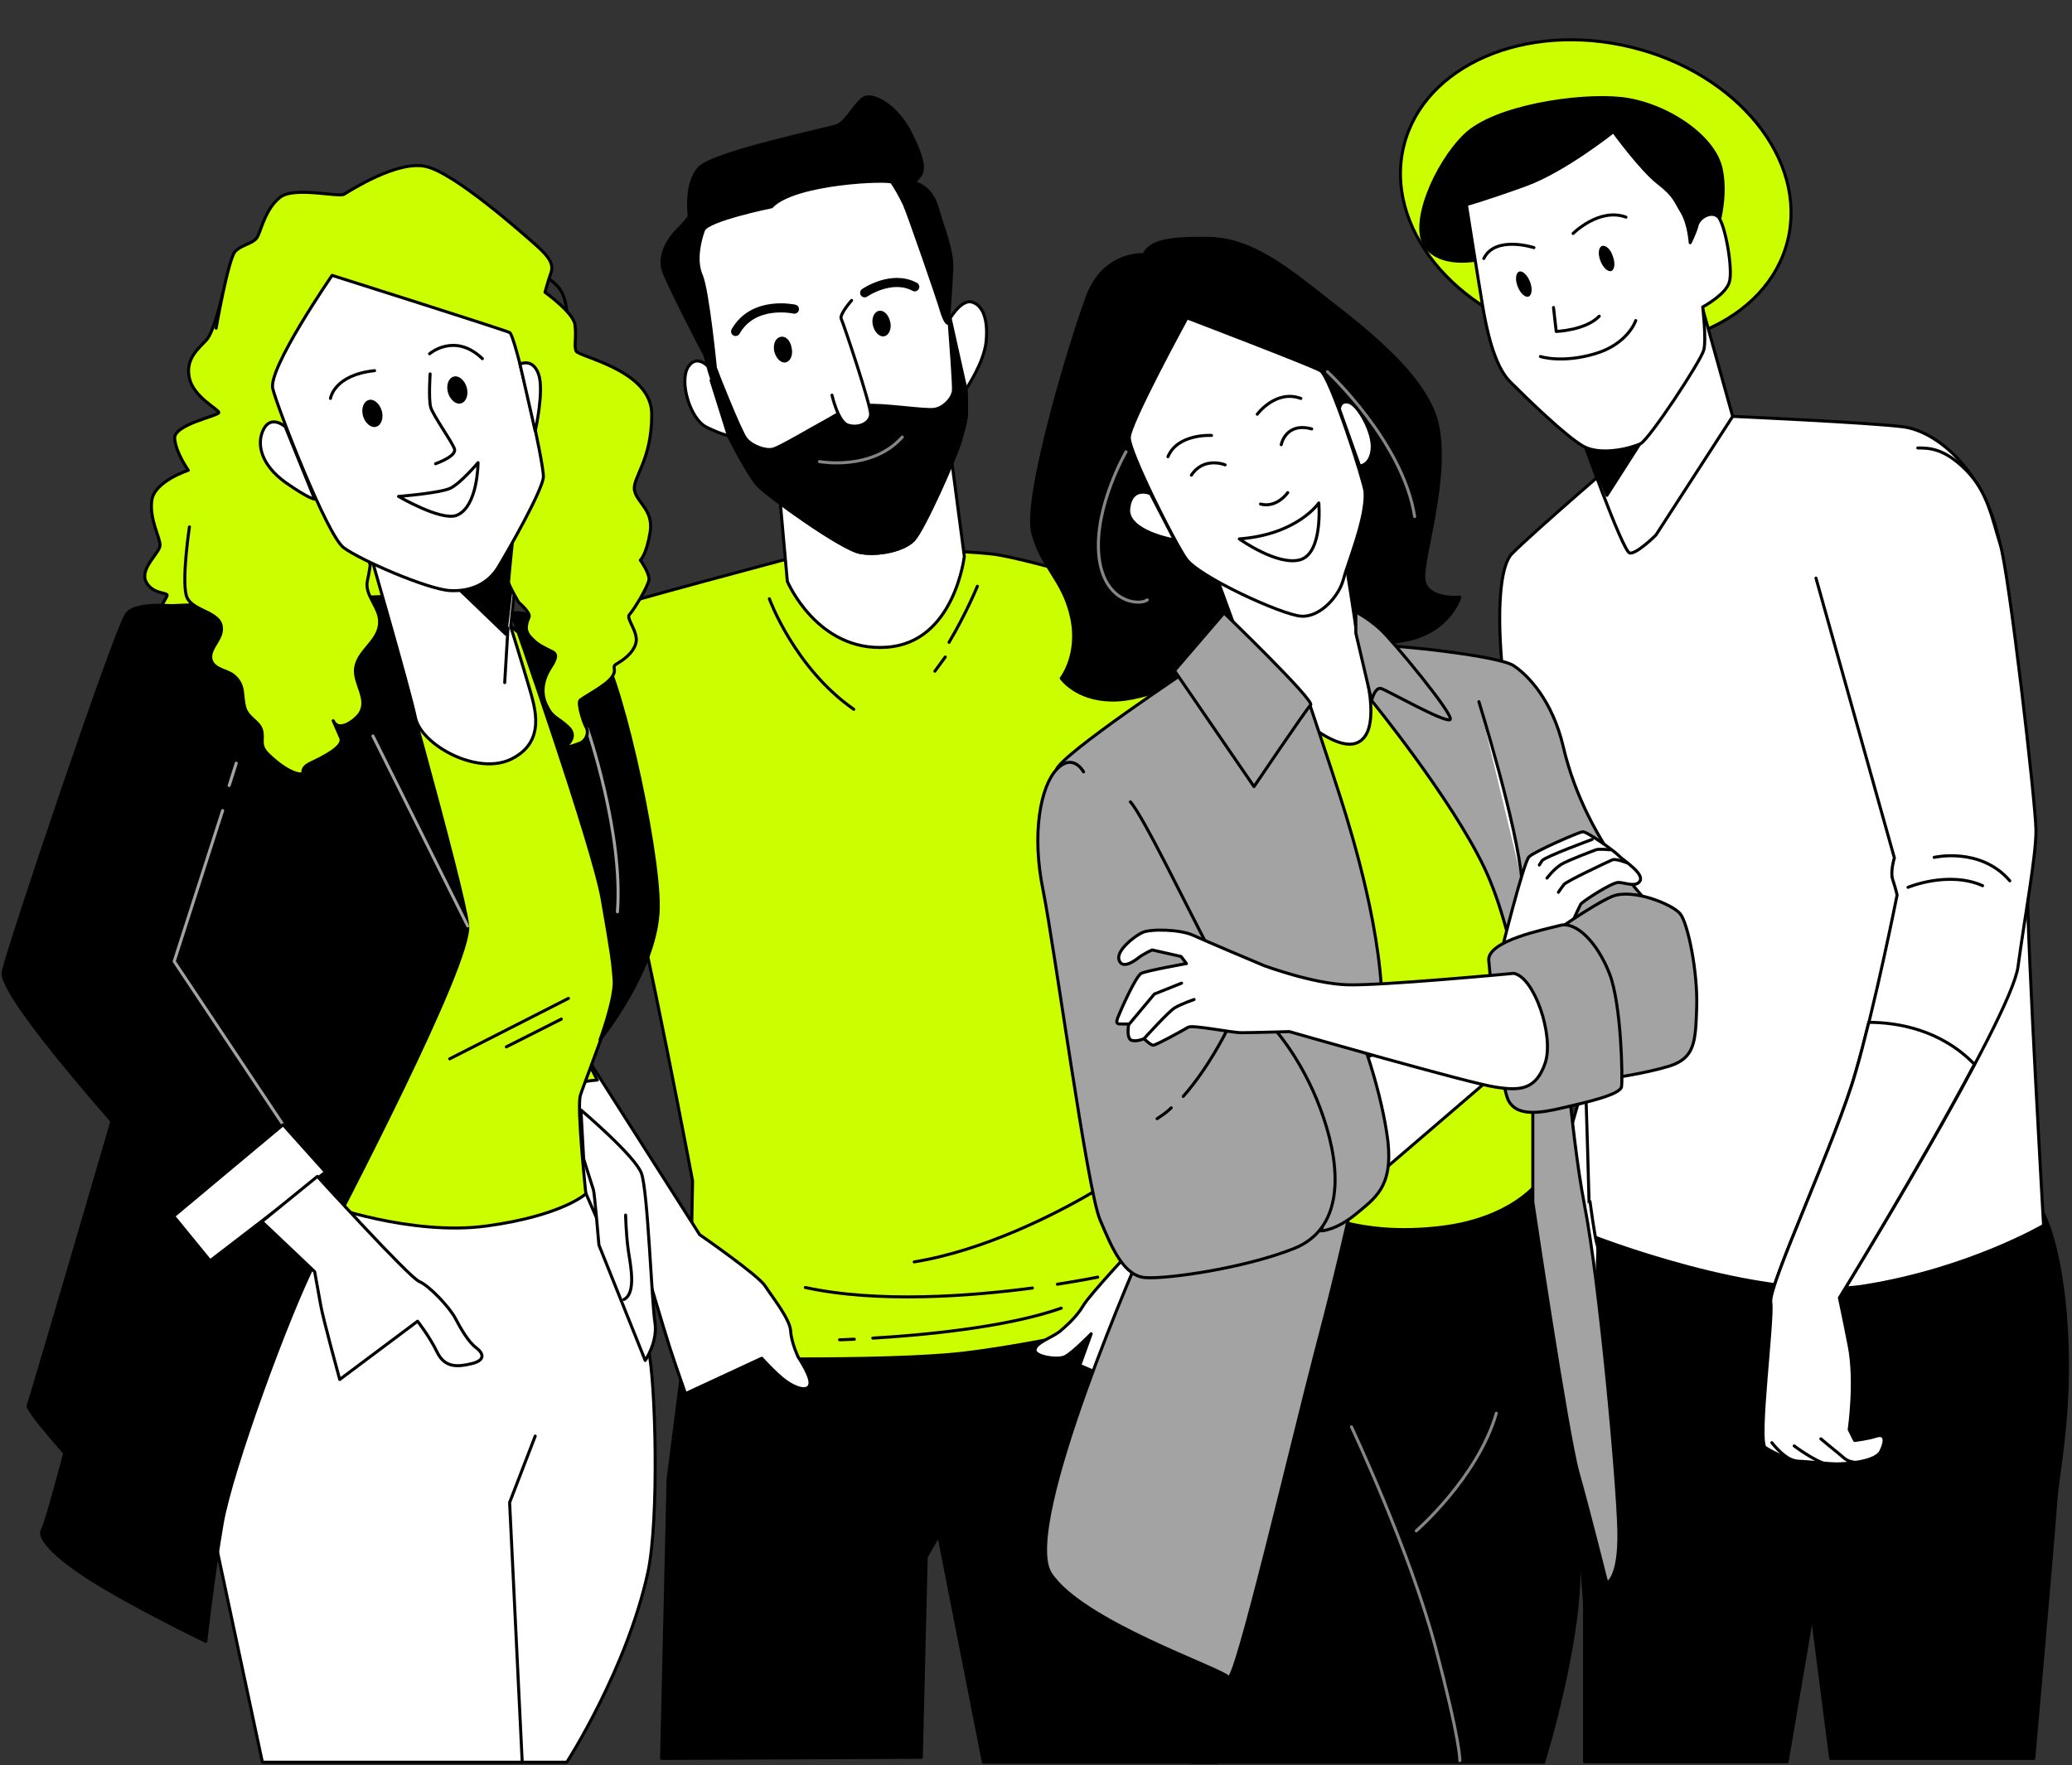 <?xml version="1.0" encoding="UTF-8"?> <svg xmlns="http://www.w3.org/2000/svg" width="683" height="582" viewBox="0 0 683 582" fill="none"><rect x="0" y="0" width="683" height="582" fill="#333333" stroke="none"/> <path d="M589.282 79.277C595.826 52.709 572.806 24.194 537.864 15.586C502.921 6.978 469.29 21.538 462.745 48.105C456.2 74.673 479.221 103.188 514.163 111.796C549.105 120.404 582.737 105.844 589.282 79.277Z" fill="#CBFF00" stroke="black" stroke-miterlimit="10" stroke-linecap="round" stroke-linejoin="round"></path> <path d="M489.109 85.229C489.109 85.229 476.185 88.819 470.262 81.639C464.339 74.638 473.134 53.996 483.006 44.483C492.699 35.149 520.163 31.02 534.163 32.456C548.344 33.892 565.037 44.483 567.371 55.791C569.704 66.92 565.037 77.87 564.678 81.46C564.319 85.049 556.062 85.049 554.985 83.254C553.729 81.46 536.138 55.612 532.548 54.355C528.958 53.099 526.625 55.612 522.855 57.586C519.086 59.561 489.827 71.946 489.827 71.946L489.109 85.229Z" fill="black" stroke="black" stroke-miterlimit="10" stroke-linecap="round" stroke-linejoin="round"></path> <path d="M532.012 380.505L526.268 342.811L512.985 388.762C509.754 394.327 505.985 401.507 504.19 406.891C500.959 417.482 517.652 450.51 518.729 447.099C519.806 443.509 526.089 398.635 526.089 398.635C526.089 398.635 527.345 390.916 526.807 384.813L532.012 380.505Z" fill="white" stroke="black" stroke-miterlimit="10" stroke-linecap="round" stroke-linejoin="round"></path> <path d="M524.294 407.25C524.294 407.25 512.268 411.379 512.268 437.047C512.268 444.048 522.319 517.642 522.319 529.848C522.319 553.003 522.319 580.825 522.319 580.825H589.093L597.35 532.361L603.453 579.748H670.406C670.406 579.748 677.047 504.897 677.586 495.743C678.124 486.409 682.791 466.305 681.176 438.483C679.56 410.661 673.457 399.891 673.457 399.891L525.73 397.378L524.294 407.25Z" fill="black" stroke="black" stroke-miterlimit="10" stroke-linecap="round" stroke-linejoin="round"></path> <path d="M536.679 148.592C536.679 148.592 505.267 175.516 498.266 182.696C491.266 190.235 494.138 232.417 503.113 261.317C512.088 290.216 521.781 335.09 522.14 344.065C522.678 353.04 524.114 407.249 524.114 407.249C524.114 407.249 580.297 429.507 614.761 423.942C649.224 418.378 673.636 404.018 673.636 404.018C673.636 404.018 668.251 311.217 668.251 290.934C668.251 270.651 663.764 203.159 659.276 179.645C654.789 156.131 638.993 142.13 627.146 140.694C615.299 139.258 571.322 137.283 571.322 137.283L536.679 148.592Z" fill="white" stroke="black" stroke-miterlimit="10" stroke-linecap="round" stroke-linejoin="round"></path> <path d="M520.707 142.132C520.707 142.132 534.887 181.98 537.221 182.339C539.554 182.698 545.837 176.416 545.837 176.416L571.146 137.285L561.094 101.206C561.094 101.206 555.35 120.233 544.221 132.618C533.451 145.004 520.707 142.132 520.707 142.132Z" fill="white" stroke="black" stroke-miterlimit="10" stroke-linecap="round" stroke-linejoin="round"></path> <path d="M548.17 134.413L529.682 163.312L520.707 142.132L548.17 134.413Z" fill="black" stroke="black" stroke-miterlimit="10" stroke-linecap="round" stroke-linejoin="round"></path> <path d="M531.832 43.406C531.832 43.406 515.677 56.33 502.753 60.997C489.829 65.664 483.367 67.459 483.367 67.459C483.367 67.459 487.496 93.666 488.752 101.025C490.009 108.385 492.522 120.77 497.907 125.976C503.292 131.36 516.215 143.925 521.959 147.156C527.883 150.387 537.935 147.695 540.807 146.259C543.679 144.823 560.731 118.975 561.628 115.385C562.526 111.795 561.269 101.205 561.269 101.205C561.269 101.205 568.988 97.076 570.065 92.948C571.321 88.819 568.629 73.562 566.295 71.408C563.962 69.433 560.192 71.767 559.474 74.1C558.936 76.434 557.141 80.024 557.141 80.024C557.141 80.024 556.782 73.921 554.449 69.972C552.115 66.203 552.115 64.587 546.551 60.279C540.986 55.971 531.832 43.406 531.832 43.406Z" fill="white" stroke="black" stroke-miterlimit="10" stroke-linecap="round" stroke-linejoin="round"></path> <path d="M512.086 101.382L512.983 109.28C512.983 109.28 522.676 108.921 527.164 104.254" stroke="black" stroke-miterlimit="10" stroke-linecap="round" stroke-linejoin="round"></path> <path d="M507.779 117.539C507.779 117.539 514.78 119.873 525.729 116.642C536.679 113.411 539.192 105.692 539.192 105.692" stroke="black" stroke-miterlimit="10" stroke-linecap="round" stroke-linejoin="round"></path> <path d="M505.625 81.64C505.625 81.64 492.881 77.511 489.111 85.23" stroke="black" stroke-miterlimit="10" stroke-linecap="round" stroke-linejoin="round"></path> <path d="M518.549 76.971C518.549 76.971 527.165 68.355 535.96 71.586" stroke="black" stroke-miterlimit="10" stroke-linecap="round" stroke-linejoin="round"></path> <path d="M504.368 92.95C505.265 95.283 504.906 97.437 503.829 97.796C502.752 98.155 501.137 96.719 500.239 94.386C499.342 92.052 499.701 89.898 500.778 89.539C501.855 89.18 503.47 90.616 504.368 92.95Z" fill="black"></path> <path d="M531.653 84.51C532.55 86.844 532.191 88.998 531.114 89.357C530.037 89.716 528.422 88.28 527.524 85.946C526.627 83.613 526.986 81.459 528.063 81.1C529.319 80.741 530.935 82.177 531.653 84.51Z" fill="black"></path> <path d="M598.605 190.594L624.453 282.857C624.453 282.857 623.017 287.344 623.914 290.037C624.812 292.729 625.35 295.062 625.35 295.062C625.35 295.062 618.17 331.321 611.708 353.399C605.426 375.657 582.809 423.942 583.707 429.327C584.604 434.712 579.219 475.458 581.912 477.253C584.604 479.048 590.887 481.741 592.682 481.741C594.477 481.741 602.554 482.638 605.426 482.638C608.118 482.638 618.17 482.1 619.965 478.51C621.76 474.92 621.401 472.586 618.529 473.484C615.837 474.381 611.349 474.92 611.349 474.92L609.554 471.33C609.554 471.33 611.888 455.534 609.554 443.687C607.221 431.84 606.323 427.891 606.323 427.891C606.323 427.891 662.865 335.988 665.199 318.756C667.532 301.524 671.122 282.498 671.122 273.882C671.122 265.266 662.147 187.902 659.275 179.286C656.583 170.67 655.147 162.054 647.967 154.874C640.787 147.694 635.761 147.694 632.171 147.694" fill="white"></path> <path d="M598.605 190.594L624.453 282.857C624.453 282.857 623.017 287.344 623.914 290.037C624.812 292.729 625.35 295.062 625.35 295.062C625.35 295.062 618.17 331.321 611.708 353.399C605.426 375.657 582.809 423.942 583.707 429.327C584.604 434.712 579.219 475.458 581.912 477.253C584.604 479.048 590.887 481.741 592.682 481.741C594.477 481.741 602.554 482.638 605.426 482.638C608.118 482.638 618.17 482.1 619.965 478.51C621.76 474.92 621.401 472.586 618.529 473.484C615.837 474.381 611.349 474.92 611.349 474.92L609.554 471.33C609.554 471.33 611.888 455.534 609.554 443.687C607.221 431.84 606.323 427.891 606.323 427.891C606.323 427.891 662.865 335.988 665.199 318.756C667.532 301.524 671.122 282.498 671.122 273.882C671.122 265.266 662.147 187.902 659.275 179.286C656.583 170.67 655.147 162.054 647.967 154.874C640.787 147.694 635.761 147.694 632.171 147.694" stroke="black" stroke-miterlimit="10" stroke-linecap="round" stroke-linejoin="round"></path> <path d="M628.939 292.547C628.939 292.547 642.222 286.983 653.531 292.008" stroke="black" stroke-miterlimit="10" stroke-linecap="round" stroke-linejoin="round"></path> <path d="M637.555 282.677C637.555 282.677 652.812 279.087 662.505 290.396" stroke="black" stroke-miterlimit="10" stroke-linecap="round" stroke-linejoin="round"></path> <path d="M616.016 337.065C614.58 342.809 613.144 348.553 611.708 353.4C605.426 375.658 582.809 423.943 583.707 429.328C584.604 434.713 579.219 475.459 581.912 477.254C584.604 479.049 590.887 481.741 592.682 481.741C594.477 481.741 602.554 482.639 605.426 482.639C608.118 482.639 618.17 482.1 619.965 478.51C621.76 474.92 621.401 472.587 618.529 473.484C615.837 474.382 611.349 474.92 611.349 474.92L609.554 471.33C609.554 471.33 611.888 455.534 609.554 443.687C607.221 431.841 606.323 427.892 606.323 427.892C606.323 427.892 633.428 383.735 650.839 350.887C639.71 339.399 625.35 337.065 616.016 337.065Z" fill="white" stroke="black" stroke-miterlimit="10" stroke-linecap="round" stroke-linejoin="round"></path> <path d="M600.219 474.381C600.219 474.381 604.706 478.15 606.322 479.407C607.937 480.663 608.476 481.74 611.348 482.099" fill="white"></path> <path d="M600.219 474.381C600.219 474.381 604.706 478.15 606.322 479.407C607.937 480.663 608.476 481.74 611.348 482.099" stroke="black" stroke-miterlimit="10" stroke-linecap="round" stroke-linejoin="round"></path> <path d="M591.426 476.714C591.426 476.714 598.067 481.74 602.375 482.817L591.426 476.714Z" fill="white"></path> <path d="M591.426 476.714C591.426 476.714 598.067 481.74 602.375 482.817" stroke="black" stroke-miterlimit="10" stroke-linecap="round" stroke-linejoin="round"></path> <path d="M584.062 475.639C584.062 475.639 587.114 479.767 590.704 481.383L584.062 475.639Z" fill="white"></path> <path d="M584.062 475.639C584.062 475.639 587.114 479.767 590.704 481.383" stroke="black" stroke-miterlimit="10" stroke-linecap="round" stroke-linejoin="round"></path> <path d="M524.114 396.12C524.114 396.12 525.73 408.326 526.448 410.3C527.166 412.275 526.089 415.865 526.807 423.404C527.525 430.943 529.499 438.841 524.473 437.584C519.627 436.328 517.293 423.404 517.652 420.173C518.011 416.942 512.088 407.07 512.088 407.07" fill="white"></path> <path d="M524.114 396.12C524.114 396.12 525.73 408.326 526.448 410.3C527.166 412.275 526.089 415.865 526.807 423.404C527.525 430.943 529.499 438.841 524.473 437.584C519.627 436.328 517.293 423.404 517.652 420.173C518.011 416.942 512.088 407.07 512.088 407.07" stroke="black" stroke-miterlimit="10" stroke-linecap="round" stroke-linejoin="round"></path> <path d="M428.444 329.525C423.777 320.73 389.672 199.748 389.672 199.748C383.211 217.339 379.082 304.216 379.082 304.216L382.852 350.347L382.134 358.963C391.108 352.86 412.828 340.834 427.367 356.809C427.547 355.912 427.726 355.194 427.906 354.655C429.88 342.988 433.111 338.321 428.444 329.525Z" fill="#CBFF00" stroke="black" stroke-miterlimit="10" stroke-linecap="round" stroke-linejoin="round"></path> <path d="M417.496 341.192C419.83 341.551 421.984 342.269 424.137 343.167" stroke="black" stroke-miterlimit="10" stroke-linecap="round" stroke-linejoin="round"></path> <path d="M385.545 345.321C385.545 345.321 397.033 340.834 409.239 340.475" stroke="black" stroke-miterlimit="10" stroke-linecap="round" stroke-linejoin="round"></path> <path d="M421.981 336.346C421.981 336.346 411.929 330.243 403.852 332.577" stroke="black" stroke-miterlimit="10" stroke-linecap="round" stroke-linejoin="round"></path> <path d="M218.072 579.745L220.226 487.662L226.688 437.043L379.262 431.838L392.904 468.097L401.34 581.001H324.156L309.437 506.15L305.308 513.33L303.693 579.386L218.072 579.745Z" fill="black" stroke="black" stroke-miterlimit="10" stroke-linecap="round" stroke-linejoin="round"></path> <path d="M266.171 182.516C266.171 182.516 199.757 200.107 195.628 202.082C191.5 204.056 200.475 264.547 206.757 286.446C213.04 308.524 228.297 389.299 228.297 389.299L227.22 447.635C227.22 447.635 292.378 449.251 318.405 446.02C344.432 442.789 373.152 435.609 373.152 435.609C373.152 435.609 382.486 383.914 379.255 349.988C376.024 316.063 385.358 231.519 385.538 225.955C385.717 220.391 389.846 199.569 389.846 199.569C389.846 199.569 340.125 184.311 327.38 182.696C314.636 181.26 284.66 180.542 266.171 182.516Z" fill="#CBFF00" stroke="black" stroke-miterlimit="10" stroke-linecap="round" stroke-linejoin="round"></path> <path d="M253.605 197.415C253.605 197.415 261.862 220.211 281.428 233.853" stroke="black" stroke-miterlimit="10" stroke-linecap="round" stroke-linejoin="round"></path> <path d="M322.174 193.285C322.174 193.285 318.584 202.081 312.84 211.773" stroke="black" stroke-miterlimit="10" stroke-linecap="round" stroke-linejoin="round"></path> <path d="M311.582 216.622L308.172 221.289" stroke="black" stroke-miterlimit="10" stroke-linecap="round" stroke-linejoin="round"></path> <path d="M287.713 441.173C303.15 440.276 331.511 437.763 349.819 431.301" stroke="black" stroke-miterlimit="10" stroke-linecap="round" stroke-linejoin="round"></path> <path d="M276.764 441.711C276.764 441.711 278.559 441.711 281.61 441.531" stroke="black" stroke-miterlimit="10" stroke-linecap="round" stroke-linejoin="round"></path> <path d="M340.308 424.66C320.025 427.352 289.33 429.686 265.457 424.48" stroke="black" stroke-miterlimit="10" stroke-linecap="round" stroke-linejoin="round"></path> <path d="M361.845 421.07C361.845 421.07 356.64 422.147 348.562 423.404" stroke="black" stroke-miterlimit="10" stroke-linecap="round" stroke-linejoin="round"></path> <path d="M360.231 393.069C348.025 400.249 324.511 412.276 301.355 416.045" stroke="black" stroke-miterlimit="10" stroke-linecap="round" stroke-linejoin="round"></path> <path d="M369.024 387.682C369.024 387.682 367.409 388.759 364.357 390.554" stroke="black" stroke-miterlimit="10" stroke-linecap="round" stroke-linejoin="round"></path> <path d="M256.662 159.542L259.534 191.672C259.534 191.672 269.406 215.007 292.203 213.392C314.64 211.956 317.871 183.415 317.871 183.415L313.384 149.49C313.384 149.49 293.639 165.825 282.689 164.568C271.56 163.132 256.662 159.542 256.662 159.542Z" fill="white" stroke="black" stroke-miterlimit="10" stroke-linecap="round" stroke-linejoin="round"></path> <path d="M234.044 121.487C234.044 121.487 229.916 116.282 226.864 120.949C223.813 125.616 227.403 138.181 232.967 140.873C238.532 143.566 240.147 143.566 240.147 143.566C240.147 143.566 246.43 156.131 249.84 159.9C253.251 163.67 277.662 181.081 283.586 182.158C289.509 183.235 297.946 181.44 301.177 178.029C304.408 174.619 314.998 150.925 316.614 145.181C318.229 139.437 318.588 138.181 318.588 134.77C318.588 131.36 318.409 128.308 318.409 128.308C318.409 128.308 324.332 119.692 325.05 112.692C325.768 105.692 324.153 100.666 320.383 99.589C316.614 98.512 312.485 106.051 312.485 106.051L300.1 67.997C300.1 67.997 295.971 57.586 292.202 56.33C288.612 55.073 262.046 58.304 250.738 62.971C239.429 67.638 228.48 72.664 227.582 77.869C227.044 83.254 234.044 121.487 234.044 121.487Z" fill="white" stroke="black" stroke-miterlimit="10" stroke-linecap="round" stroke-linejoin="round"></path> <path d="M254.328 68.175C254.328 68.175 233.147 72.483 231.89 75.894C230.634 79.304 229.018 85.946 231.172 90.792C233.326 95.818 235.839 121.486 235.839 121.486C235.839 121.486 239.07 129.564 236.737 128.307C234.403 127.23 232.788 117.537 232.07 116.46C231.352 115.383 221.838 96.895 218.966 90.074C216.094 83.253 222.377 76.612 223.992 75.176C225.608 73.56 227.223 71.406 227.223 71.406C227.223 71.406 225.608 60.277 230.634 55.251C235.66 50.225 272.816 42.507 275.867 41.43C278.919 40.353 282.15 33.712 284.842 32.276C287.535 30.66 295.612 34.609 300.279 44.123C304.946 53.636 304.587 56.328 302.972 58.303C301.356 60.277 301.356 60.277 301.356 60.277C301.356 60.277 306.741 60.995 308.895 68.355C311.049 75.714 313.921 82.535 313.741 88.279C313.562 94.023 312.664 105.152 312.664 106.229C312.664 107.306 311.408 106.229 310.331 102.459C309.254 98.69 299.561 70.688 298.125 67.457C296.689 64.406 294.894 61.354 293.997 60.098C293.279 59.021 261.866 60.098 254.328 68.175Z" fill="black" stroke="black" stroke-miterlimit="10" stroke-linecap="round" stroke-linejoin="round"></path> <path d="M283.587 182.158C289.51 183.235 297.947 181.44 301.178 178.029C304.409 174.619 314.999 150.925 316.615 145.181C318.23 139.437 318.589 138.181 318.589 134.77C318.589 131.36 318.41 128.308 318.41 128.308L313.204 104.974C313.025 105.333 312.845 105.512 312.845 105.692C313.384 112.872 314.461 126.872 314.281 128.847C313.922 131.539 310.871 134.591 307.999 134.95C304.947 135.488 290.946 133.155 284.843 133.693C278.74 134.232 276.586 136.386 271.919 138.899C267.253 141.412 257.38 147.335 254.867 148.053C252.354 148.771 247.687 146.976 245.892 144.643C243.918 142.13 235.84 121.488 235.84 121.488C235.84 122.744 234.404 125.436 234.404 125.436L240.148 143.745C240.148 143.745 246.431 156.31 249.841 160.08C253.252 163.67 277.663 181.26 283.587 182.158Z" fill="black" stroke="black" stroke-miterlimit="10" stroke-linecap="round" stroke-linejoin="round"></path> <path d="M280.716 99.047C280.716 99.047 276.587 103.714 277.305 105.15C278.023 106.586 287.178 133.87 286.998 136.742C286.639 139.793 282.69 141.229 279.459 140.152C276.228 139.075 274.254 130.28 274.254 130.28" fill="white"></path> <path d="M280.716 99.047C280.716 99.047 276.587 103.714 277.305 105.15C278.023 106.586 287.178 133.87 286.998 136.742C286.639 139.793 282.69 141.229 279.459 140.152C276.228 139.075 274.254 130.28 274.254 130.28" stroke="black" stroke-miterlimit="10" stroke-linecap="round" stroke-linejoin="round"></path> <path d="M285.021 96.537C285.021 96.537 293.817 90.434 301.535 94.562" stroke="black" stroke-width="3" stroke-miterlimit="10" stroke-linecap="round" stroke-linejoin="round"></path> <path d="M261.868 101.921C261.868 101.921 248.406 98.869 242.482 109.28" stroke="black" stroke-width="3" stroke-miterlimit="10" stroke-linecap="round" stroke-linejoin="round"></path> <path d="M260.43 114.665C260.968 116.64 260.25 118.614 258.994 118.973C257.737 119.332 256.301 117.896 255.763 115.922C255.224 113.947 255.942 111.973 257.199 111.614C258.635 111.075 260.071 112.511 260.43 114.665Z" fill="black" stroke="black" stroke-miterlimit="10" stroke-linecap="round" stroke-linejoin="round"></path> <path d="M292.92 106.049C293.459 108.024 292.741 109.998 291.484 110.357C290.228 110.716 288.792 109.28 288.253 107.306C287.715 105.331 288.433 103.357 289.689 102.998C291.125 102.639 292.382 104.075 292.92 106.049Z" fill="black" stroke="black" stroke-miterlimit="10" stroke-linecap="round" stroke-linejoin="round"></path> <path d="M270.125 152.18C270.125 152.18 287.357 155.411 297.409 144.103" stroke="#858585" stroke-miterlimit="10" stroke-linecap="round" stroke-linejoin="round"></path> <path d="M428.084 354.651C428.084 354.831 427.904 355.19 427.904 355.549" stroke="black" stroke-miterlimit="10" stroke-linecap="round" stroke-linejoin="round"></path> <path d="M427.544 356.626C413.005 340.471 391.106 352.677 382.311 358.78L377.644 401.321L375.49 409.399C375.49 409.399 358.976 426.989 357.001 430.579C354.847 434.169 351.616 437.041 349.283 439.016C346.77 440.99 341.564 442.606 341.205 444.939C340.667 447.273 348.744 448.529 351.078 447.273C353.591 446.016 359.694 439.734 359.694 439.734L355.924 450.145L387.157 463.787C387.157 463.787 388.952 454.632 389.849 449.068C390.747 443.503 392.362 430.22 392.721 427.887C393.08 425.554 424.493 370.268 427.903 355.729C427.724 355.908 427.724 356.267 427.544 356.626Z" fill="white" stroke="black" stroke-miterlimit="10" stroke-linecap="round" stroke-linejoin="round"></path> <path d="M195.636 202.078C195.636 202.078 187.379 209.617 185.584 217.335C183.789 224.874 156.684 320.009 150.222 334.548C143.94 348.908 142.863 360.575 146.273 366.14C149.684 371.704 212.329 416.22 212.329 416.22C212.329 416.22 218.97 438.657 220.765 444.221C222.56 449.786 225.971 459.479 225.971 459.479L251.101 447.811C251.101 447.811 255.767 453.017 258.998 455.35C262.229 457.684 266.178 458.94 266.896 456.607C267.794 454.273 263.127 447.452 263.127 447.452C263.127 447.452 260.793 442.606 260.614 438.657C260.255 434.708 254.511 427.528 252.178 423.938C249.844 420.348 230.638 407.065 230.638 407.065L191.328 345.318L206.764 286.622C206.764 286.442 192.943 218.592 195.636 202.078Z" fill="white" stroke="black" stroke-miterlimit="10" stroke-linecap="round" stroke-linejoin="round"></path> <path d="M191.328 345.318L209.098 295.417C209.098 295.417 192.764 218.412 195.636 202.078C195.636 202.078 187.379 209.617 185.584 217.335C183.789 224.874 156.684 320.009 150.222 334.548C143.94 348.908 142.863 360.575 146.273 366.14C147.171 367.755 152.735 374.756 163.326 380.679C166.916 373.679 176.429 357.524 196.892 356.088L191.328 345.318Z" fill="#CBFF00" stroke="black" stroke-miterlimit="10" stroke-linecap="round" stroke-linejoin="round"></path> <path d="M161.891 342.447C161.891 342.447 173.917 340.832 185.046 345.319" stroke="black" stroke-miterlimit="10" stroke-linecap="round" stroke-linejoin="round"></path> <path d="M177.865 338.855C177.865 338.855 187.738 341.727 191.328 345.317" stroke="black" stroke-miterlimit="10" stroke-linecap="round" stroke-linejoin="round"></path> <path d="M390.561 407.965C390.561 407.965 367.945 471.328 376.381 505.433C384.817 539.537 392.536 581.002 392.536 581.002H508.851C508.851 581.002 521.954 538.82 520.339 513.51C518.723 488.201 515.672 459.84 515.672 459.84L509.569 386.964H393.613L390.561 407.965Z" fill="black" stroke="black" stroke-miterlimit="10" stroke-linecap="round" stroke-linejoin="round"></path> <path d="M445.488 470.431C445.488 470.431 464.695 511.177 473.131 542.948C481.567 574.719 481.208 580.463 481.208 580.463" stroke="#858585" stroke-miterlimit="10" stroke-linecap="round" stroke-linejoin="round"></path> <path d="M466.85 504.713C466.85 504.713 487.133 487.122 493.236 465.941" stroke="#858585" stroke-miterlimit="10" stroke-linecap="round" stroke-linejoin="round"></path> <path d="M458.056 216.083L403.488 234.033C403.488 234.033 423.054 265.086 429.516 309.602C435.977 354.117 433.285 399.351 433.285 399.351C433.285 399.351 447.465 407.787 474.39 404.736C501.315 401.684 509.392 386.786 509.392 386.786C509.392 386.786 507.418 312.294 497.545 282.856C487.673 253.239 458.056 216.083 458.056 216.083Z" fill="#CBFF00" stroke="black" stroke-miterlimit="10" stroke-linecap="round" stroke-linejoin="round"></path> <path d="M377.1 83.972C377.1 83.972 363.997 82.895 358.432 97.794C352.868 112.692 337.252 164.567 340.483 175.876C343.534 187.364 350.534 191.133 353.227 203.518C355.919 215.904 349.816 223.622 349.816 223.622C349.816 223.622 354.663 230.623 366.33 230.802C378.177 231.161 395.768 221.827 407.435 218.955C419.282 216.263 445.13 213.75 461.464 211.416C477.799 209.083 481.209 196.877 481.209 196.877C481.209 196.877 470.08 197.954 469.362 190.953C468.644 183.953 477.619 158.105 473.85 140.155C470.08 122.206 444.053 104.256 432.745 95.101C421.257 86.126 410.666 78.767 398.461 78.588C386.255 78.408 379.075 79.305 377.1 83.972Z" fill="black" stroke="black" stroke-miterlimit="10" stroke-linecap="round" stroke-linejoin="round"></path> <path d="M371.175 148.952C371.175 148.952 360.764 166.902 362.2 182.877C363.636 198.853 375.663 199.75 378.176 197.776" stroke="#858585" stroke-miterlimit="10" stroke-linecap="round" stroke-linejoin="round"></path> <path d="M437.59 122.565C437.59 122.565 462.54 145.721 466.31 170.312" stroke="#858585" stroke-miterlimit="10" stroke-linecap="round" stroke-linejoin="round"></path> <path d="M400.436 188.619L412.103 220.57C412.103 220.57 436.515 248.931 447.105 244.982C457.696 241.033 447.464 212.492 447.105 208.543C446.746 204.594 443.515 184.85 443.515 184.85C443.515 184.85 436.156 196.517 431.489 196.517C426.642 196.517 400.436 188.619 400.436 188.619Z" fill="white" stroke="black" stroke-miterlimit="10" stroke-linecap="round" stroke-linejoin="round"></path> <path d="M391.277 104.796C391.277 104.796 372.25 139.619 372.25 144.286C372.25 149.132 386.969 178.39 390.918 184.134C394.867 190.058 422.689 202.802 428.972 203.161C435.254 203.52 441.357 196.52 442.793 191.135C444.229 185.57 450.511 170.672 449.973 162.235C449.793 159.184 438.485 124.002 435.254 122.207C432.202 120.412 391.277 104.796 391.277 104.796Z" fill="white" stroke="black" stroke-miterlimit="10" stroke-linecap="round" stroke-linejoin="round"></path> <path d="M403.844 153.259C403.844 153.259 396.843 150.387 392.715 156.669" stroke="black" stroke-miterlimit="10" stroke-linecap="round" stroke-linejoin="round"></path> <path d="M422.33 146.619C422.33 146.619 423.766 139.08 432.382 141.414" stroke="black" stroke-miterlimit="10" stroke-linecap="round" stroke-linejoin="round"></path> <path d="M399.354 143.566C399.354 143.566 388.225 142.849 384.994 150.567" stroke="black" stroke-miterlimit="10" stroke-linecap="round" stroke-linejoin="round"></path> <path d="M414.436 136.567C414.436 136.567 420.538 128.31 428.795 131.361" stroke="black" stroke-miterlimit="10" stroke-linecap="round" stroke-linejoin="round"></path> <path d="M424.487 162.414C424.487 162.414 420.897 167.62 415.512 166.184" stroke="black" stroke-miterlimit="10" stroke-linecap="round" stroke-linejoin="round"></path> <path d="M434.716 165.826C434.716 165.826 427.716 176.237 408.51 177.673C408.51 177.673 421.254 186.827 428.793 184.494C436.152 181.981 434.716 165.826 434.716 165.826Z" fill="white" stroke="black" stroke-miterlimit="10" stroke-linecap="round" stroke-linejoin="round"></path> <path d="M379.252 162.773C379.252 162.773 372.969 159.901 372.072 167.619C371.174 175.338 387.149 178.03 387.149 178.03L379.252 162.773Z" fill="white" stroke="black" stroke-miterlimit="10" stroke-linecap="round" stroke-linejoin="round"></path> <path d="M441.537 134.953C441.537 134.953 441.537 131.901 444.589 132.619C447.64 133.337 452.846 142.671 452.307 148.056C451.769 153.62 448.179 153.62 448.179 153.62L441.537 134.953Z" fill="white" stroke="black" stroke-miterlimit="10" stroke-linecap="round" stroke-linejoin="round"></path> <path d="M392.718 220.213C392.718 220.213 349.997 248.574 348.202 253.779C346.407 258.805 377.281 410.122 377.281 410.122C377.281 410.122 336.176 502.743 346.228 518.719C356.459 534.694 402.77 550.131 404.924 553.003C407.078 555.875 425.745 476.178 433.643 445.842C441.721 415.507 454.824 360.94 455.542 335.092C456.26 309.244 445.67 274.96 442.08 263.651C438.49 252.343 431.848 232.598 431.848 232.598L392.718 220.213Z" fill="#A3A3A3" stroke="black" stroke-miterlimit="10" stroke-linecap="round" stroke-linejoin="round"></path> <path d="M403.489 202.082C403.489 202.082 433.465 230.981 432.029 232.417C430.593 233.853 413.361 259.342 413.361 259.342L387.154 221.109L403.489 202.082Z" fill="#A3A3A3" stroke="black" stroke-miterlimit="10" stroke-linecap="round" stroke-linejoin="round"></path> <path d="M452.133 230.982C452.133 230.982 478.339 263.112 489.289 286.088C500.238 309.064 505.264 349.81 505.264 365.965C505.264 381.94 505.264 396.3 505.264 396.3C505.264 396.3 516.572 472.767 520.162 485.511C523.752 498.255 529.676 521.949 529.676 521.949C529.676 521.949 533.984 520.513 533.625 504.538C533.266 488.562 527.342 423.225 522.316 397.377C517.29 371.529 515.137 328.629 511.726 320.911C508.495 313.193 508.495 313.193 508.495 313.193L547.446 301.884C547.446 301.884 523.214 279.985 515.316 246.24C511.726 230.982 503.828 222.725 498.982 219.494C494.315 216.263 459.672 212.494 453.748 212.853C448.184 213.212 452.133 230.982 452.133 230.982Z" fill="#A3A3A3" stroke="black" stroke-miterlimit="10" stroke-linecap="round" stroke-linejoin="round"></path> <path d="M452.131 230.981C452.131 230.981 453.208 226.314 455.362 227.032C457.516 227.75 476.184 238.34 477.979 237.263C479.774 236.186 458.952 211.057 455.003 207.467C451.054 203.877 446.926 201.723 446.926 201.723V208.723L452.131 230.981Z" fill="#A3A3A3" stroke="black" stroke-miterlimit="10" stroke-linecap="round" stroke-linejoin="round"></path> <path d="M487.492 231.34C487.492 231.34 500.237 272.445 501.673 290.395L487.492 231.34Z" fill="white"></path> <path d="M487.492 231.34C487.492 231.34 500.237 272.445 501.673 290.395" stroke="black" stroke-miterlimit="10" stroke-linecap="round" stroke-linejoin="round"></path> <path d="M494.855 313.91C494.855 313.91 502.215 284.293 504.01 282.498C505.805 280.703 520.344 274.421 521.601 274.241C522.857 273.882 532.371 280.703 533.807 282.319C535.243 283.755 541.884 287.883 540.628 290.396C539.371 292.73 535.602 290.935 533.448 290.935C531.294 290.935 521.601 297.217 521.062 298.114C520.524 299.012 517.293 306.371 516.036 308.525C514.6 310.32 494.855 313.91 494.855 313.91Z" fill="white" stroke="black" stroke-miterlimit="10" stroke-linecap="round" stroke-linejoin="round"></path> <path d="M536.322 284.474C536.322 284.474 532.373 282.859 531.296 283.577C530.039 284.115 516.218 290.577 515.5 291.654C514.782 292.551 513.705 294.167 513.705 294.167" stroke="black" stroke-miterlimit="10" stroke-linecap="round" stroke-linejoin="round"></path> <path d="M509.936 289.498C509.936 289.498 512.269 286.447 514.602 285.011C516.936 283.575 525.193 280.523 526.09 280.164C526.988 279.805 530.757 280.164 530.757 280.164" stroke="black" stroke-miterlimit="10" stroke-linecap="round" stroke-linejoin="round"></path> <path d="M524.829 276.754C524.829 276.754 509.213 282.498 508.315 283.754C507.418 285.19 507.418 285.19 507.418 285.19" stroke="black" stroke-miterlimit="10" stroke-linecap="round" stroke-linejoin="round"></path> <path d="M509.748 309.063C509.748 309.063 524.646 298.473 531.288 295.601C537.929 292.729 551.392 298.114 553.905 301.345C556.418 304.576 559.649 320.372 559.29 332.039C558.931 343.706 558.572 348.732 550.494 351.425C542.417 353.938 531.467 355.374 530.39 355.733C529.313 356.092 528.236 333.834 521.236 321.808C514.415 309.781 509.748 309.063 509.748 309.063Z" fill="#A3A3A3" stroke="black" stroke-miterlimit="10" stroke-linecap="round" stroke-linejoin="round"></path> <path d="M490.723 316.42C490.723 316.42 494.313 357.884 497.364 363.09C500.236 368.116 507.596 367.039 515.134 365.244C522.853 363.449 534.161 360.936 534.52 358.243C534.879 355.73 534.52 331.318 530.571 321.087C526.622 310.856 519.622 303.676 514.237 305.112C508.673 306.548 490.723 310.138 490.723 316.42Z" fill="#A3A3A3" stroke="black" stroke-miterlimit="10" stroke-linecap="round" stroke-linejoin="round"></path> <path d="M457.158 384.812L501.674 346.579L483.006 334.193L447.465 349.989C447.286 349.81 456.799 374.939 457.158 384.812Z" fill="white" stroke="black" stroke-miterlimit="10" stroke-linecap="round" stroke-linejoin="round"></path> <path d="M435.44 405.815C435.44 405.815 440.107 405.815 446.749 400.43C453.211 395.045 459.134 391.455 457.518 376.377C455.723 361.299 448.364 338.144 444.774 335.093C441.184 332.041 418.388 335.631 417.849 337.247C417.311 338.862 435.979 365.787 437.415 381.403C438.671 397.199 435.44 405.815 435.44 405.815Z" fill="#A3A3A3" stroke="black" stroke-miterlimit="10" stroke-linecap="round" stroke-linejoin="round"></path> <path d="M357.178 254.496C357.178 254.496 353.768 248.034 348.383 253.599C342.998 259.163 339.946 274.959 343.895 293.807C347.665 312.833 358.435 392.351 362.563 402.044C366.692 411.916 370.641 421.071 378 421.25C385.359 421.609 409.771 418.199 426.285 411.737C442.978 405.275 442.081 385.71 436.337 368.657C430.773 351.785 420.362 337.784 414.079 333.655C407.797 329.527 404.566 324.142 398.104 311.936C391.642 299.73 376.744 268.856 372.615 264.369" fill="#A3A3A3"></path> <path d="M357.178 254.496C357.178 254.496 353.768 248.034 348.383 253.599C342.998 259.163 339.946 274.959 343.895 293.807C347.665 312.833 358.435 392.351 362.563 402.044C366.692 411.916 370.641 421.071 378 421.25C385.359 421.609 409.771 418.199 426.285 411.737C442.978 405.275 442.081 385.71 436.337 368.657C430.773 351.785 420.362 337.784 414.079 333.655C407.797 329.527 404.566 324.142 398.104 311.936C391.642 299.73 376.744 268.856 372.615 264.369" stroke="black" stroke-miterlimit="10" stroke-linecap="round" stroke-linejoin="round"></path> <path d="M386.079 365.246C384.643 366.682 383.028 367.759 381.412 368.836" stroke="black" stroke-miterlimit="10" stroke-linecap="round" stroke-linejoin="round"></path> <path d="M404.387 339.757C404.387 339.757 398.464 351.963 390.027 361.476" stroke="black" stroke-miterlimit="10" stroke-linecap="round" stroke-linejoin="round"></path> <path d="M498.98 320.912C498.98 320.912 455.362 325.041 444.054 324.682C432.745 324.323 416.77 318.399 416.77 318.399C416.77 318.399 397.564 310.322 393.256 308.348C388.948 306.373 379.255 306.194 376.562 307.45C373.87 308.707 367.946 313.374 368.844 316.425C369.741 319.476 373.331 317.322 375.126 315.886C376.921 314.45 379.793 313.194 379.793 313.194L389.307 315.348L391.102 317.681C391.102 317.681 377.998 320.015 376.203 320.912C374.408 321.81 369.382 333.118 368.485 335.452C367.587 337.785 368.485 337.606 370.28 337.606C372.075 337.606 372.075 337.606 372.075 337.606C372.075 337.606 371.177 342.273 372.972 342.991C374.767 343.529 377.101 342.452 377.101 342.452C377.101 342.452 379.255 344.606 380.152 344.606C381.05 344.606 390.204 339.58 391.64 338.683C393.076 337.785 405.821 340.478 409.231 340.478C412.462 340.478 425.027 340.119 425.027 340.119C425.027 340.119 484.979 357.351 493.057 358.428C501.134 359.684 506.34 359.325 509.391 350.35C512.263 341.375 505.801 322.169 498.98 320.912Z" fill="white" stroke="black" stroke-miterlimit="10" stroke-linecap="round" stroke-linejoin="round"></path> <path d="M377.279 342.271C377.279 342.271 385.357 333.296 387.331 332.219C389.485 330.962 393.614 329.526 393.614 329.526" stroke="black" stroke-miterlimit="10" stroke-linecap="round" stroke-linejoin="round"></path> <path d="M372.254 337.606L380.511 327.734L389.486 324.144" stroke="black" stroke-miterlimit="10" stroke-linecap="round" stroke-linejoin="round"></path> <path d="M159.73 81.998C159.73 81.998 162.243 83.434 166.013 84.87C169.962 86.306 179.655 89.716 183.963 94.563C188.271 99.409 186.835 111.077 186.835 111.077" stroke="black" stroke-miterlimit="10" stroke-linecap="round" stroke-linejoin="round"></path> <path d="M104.265 122.385L100.316 130.642" stroke="black" stroke-miterlimit="10" stroke-linecap="round" stroke-linejoin="round"></path> <path d="M73.391 96.714C73.391 96.714 70.698 109.279 68.006 112.151C65.313 115.023 61.005 118.433 62.441 124.716C63.877 130.998 72.134 134.947 72.134 136.024C72.134 137.101 57.056 139.973 57.595 144.64C57.954 149.307 62.083 155.051 62.083 155.051C62.083 155.051 50.954 158.641 50.056 164.923C49.159 171.206 52.928 177.488 52.748 179.822C52.748 182.155 46.107 187.361 48.082 191.669C50.056 195.797 54.723 195.259 55.082 196.156C55.261 196.874 52.39 200.285 52.39 202.439C52.39 204.593 53.825 206.388 53.825 206.388H142.139L117.009 75.533L83.802 88.278L73.391 96.714Z" fill="#CBFF00" stroke="black" stroke-miterlimit="10" stroke-linecap="round" stroke-linejoin="round"></path> <path d="M193.116 393.425C193.116 393.425 211.425 434.889 213.758 445.121C216.092 455.352 217.348 500.586 213.579 518.356C206.578 550.486 186.833 581.001 186.833 581.001H86.494L65.852 484.251L96.007 390.015L193.116 393.425Z" fill="white" stroke="black" stroke-miterlimit="10" stroke-linecap="round" stroke-linejoin="round"></path> <path d="M176.423 473.479L167.986 495.378L172.115 580.46" stroke="black" stroke-miterlimit="10" stroke-linecap="round" stroke-linejoin="round"></path> <path d="M191.5 365.964C191.5 365.964 209.27 381.042 211.424 386.786C213.578 392.53 214.835 429.865 215.912 436.148C216.809 442.61 212.681 448.533 212.681 448.533L197.423 410.479C197.423 410.479 195.987 393.427 195.628 392.35C195.269 391.273 192.397 382.119 192.397 382.119L191.5 365.964Z" fill="white" stroke="black" stroke-miterlimit="10" stroke-linecap="round" stroke-linejoin="round"></path> <path d="M206.218 400.607C206.218 400.607 206.398 407.428 207.116 412.275C207.834 417.121 209.808 426.276 205.68 428.43" fill="white"></path> <path d="M206.218 400.607C206.218 400.607 206.398 407.428 207.116 412.275C207.834 417.121 209.808 426.276 205.68 428.43" stroke="black" stroke-miterlimit="10" stroke-linecap="round" stroke-linejoin="round"></path> <path d="M127.242 205.313L151.295 206.031L168.527 206.57L188.63 223.443C188.63 223.443 205.503 307.269 206.76 312.474C208.196 317.679 192.4 357.349 191.323 361.118C190.066 364.888 193.118 393.607 193.118 393.607C193.118 393.607 185.399 400.787 160.449 404.198C135.499 407.608 106.6 397.018 106.6 397.018C106.6 397.018 125.626 347.297 129.575 320.372C129.575 320.372 133.165 268.676 131.909 253.958C130.832 239.239 127.242 205.313 127.242 205.313Z" fill="#CBFF00" stroke="black" stroke-miterlimit="10" stroke-linecap="round" stroke-linejoin="round"></path> <path d="M187.373 329.167L148.242 349.091" stroke="black" stroke-miterlimit="10" stroke-linecap="round" stroke-linejoin="round"></path> <path d="M185.039 335.988L166.91 345.143" stroke="black" stroke-miterlimit="10" stroke-linecap="round" stroke-linejoin="round"></path> <path d="M120.598 177.493C120.598 177.493 135.137 227.752 136.932 236.548C138.727 245.522 157.395 255.933 168.703 250.189C180.012 244.445 176.422 233.496 174.447 226.675C172.473 219.854 168.344 206.571 168.344 206.571L172.652 165.825C172.652 165.825 158.831 184.134 153.805 186.288C149.138 188.262 120.598 177.493 120.598 177.493Z" fill="white" stroke="black" stroke-miterlimit="10" stroke-linecap="round" stroke-linejoin="round"></path> <path d="M147.699 190.777L166.726 209.086L171.393 169.775L147.699 190.777Z" fill="black" stroke="black" stroke-miterlimit="10" stroke-linecap="round" stroke-linejoin="round"></path> <path d="M167.444 207.106L166.367 225.056" stroke="black" stroke-miterlimit="10" stroke-linecap="round" stroke-linejoin="round"></path> <path d="M168.705 202.439C168.705 202.439 195.63 279.265 198.502 296.496C201.553 313.908 202.092 317.677 202.451 323.601C202.63 329.704 197.784 342.807 197.784 342.807C197.784 342.807 216.811 319.472 216.99 299.009C217.17 278.726 203.348 217.158 196.886 213.389C171.039 198.67 168.705 202.439 168.705 202.439Z" fill="black" stroke="black" stroke-miterlimit="10" stroke-linecap="round" stroke-linejoin="round"></path> <path d="M193.652 240.314C193.652 240.314 205.499 274.778 203.525 300.626" stroke="#A3A3A3" stroke-miterlimit="10" stroke-linecap="round" stroke-linejoin="round"></path> <path d="M102.469 117.357L114.675 100.125L171.037 157.385C171.037 157.385 167.627 190.952 167.627 191.849C167.627 192.926 171.037 198.67 171.037 198.67C171.037 198.67 172.653 199.926 173.909 201.721C175.166 203.516 173.909 203.516 173.55 206.209C173.191 208.901 174.986 210.158 176.243 211.414C177.499 212.671 180.551 214.107 182.346 215.004C184.141 216.081 182.525 218.415 181.089 220.748C179.653 223.082 177.858 227.569 180.012 232.236C182.166 236.903 183.602 236.185 187.372 239.775C191.141 243.365 185.577 246.775 185.577 246.775C185.577 246.775 188.449 246.058 190.782 245.16C193.116 244.442 194.193 241.75 193.295 239.955C192.218 238.16 190.423 232.057 191.141 230.98C192.039 229.903 199.398 226.313 201.552 223.441C203.706 220.569 201.373 220.03 203.168 218.953C204.963 217.876 208.732 215.543 209.63 211.953C210.527 208.363 206.219 203.875 207.476 202.619C208.732 201.362 213.758 193.285 213.938 190.952C213.938 188.618 211.066 184.669 211.066 184.669C211.066 184.669 213.04 183.054 214.297 175.515C215.553 167.976 209.63 165.642 209.091 161.334C208.732 157.206 214.835 151.462 214.835 136.743C215.015 122.024 190.782 117.716 189.885 115.742C189.167 113.947 190.064 111.075 189.526 107.126C189.167 103.177 179.653 96.356 179.653 96.356C179.653 96.356 180.73 92.407 181.628 89.894C182.525 87.201 181.269 84.868 176.602 80.74C171.935 76.611 149.677 56.866 140.343 54.892C131.009 52.738 115.213 62.969 113.418 64.046C111.623 65.123 96.725 61.354 92.238 65.123C87.75 68.713 86.314 74.996 85.058 77.688C83.981 80.38 80.032 80.38 77.519 82.894C75.185 85.586 71.236 108.203 71.236 108.203" fill="#CBFF00"></path> <path d="M102.469 117.357L114.675 100.125L171.037 157.385C171.037 157.385 167.627 190.952 167.627 191.849C167.627 192.926 171.037 198.67 171.037 198.67C171.037 198.67 172.653 199.926 173.909 201.721C175.166 203.516 173.909 203.516 173.55 206.209C173.191 208.901 174.986 210.158 176.243 211.414C177.499 212.671 180.551 214.107 182.346 215.004C184.141 216.081 182.525 218.415 181.089 220.748C179.653 223.082 177.858 227.569 180.012 232.236C182.166 236.903 183.602 236.185 187.372 239.775C191.141 243.365 185.577 246.775 185.577 246.775C185.577 246.775 188.449 246.058 190.782 245.16C193.116 244.442 194.193 241.75 193.295 239.955C192.218 238.16 190.423 232.057 191.141 230.98C192.039 229.903 199.398 226.313 201.552 223.441C203.706 220.569 201.373 220.03 203.168 218.953C204.963 217.876 208.732 215.543 209.63 211.953C210.527 208.363 206.219 203.875 207.476 202.619C208.732 201.362 213.758 193.285 213.938 190.952C213.938 188.618 211.066 184.669 211.066 184.669C211.066 184.669 213.04 183.054 214.297 175.515C215.553 167.976 209.63 165.642 209.091 161.334C208.732 157.206 214.835 151.462 214.835 136.743C215.015 122.024 190.782 117.716 189.885 115.742C189.167 113.947 190.064 111.075 189.526 107.126C189.167 103.177 179.653 96.356 179.653 96.356C179.653 96.356 180.73 92.407 181.628 89.894C182.525 87.201 181.269 84.868 176.602 80.74C171.935 76.611 149.677 56.866 140.343 54.892C131.009 52.738 115.213 62.969 113.418 64.046C111.623 65.123 96.725 61.354 92.238 65.123C87.75 68.713 86.314 74.996 85.058 77.688C83.981 80.38 80.032 80.38 77.519 82.894C75.185 85.586 71.236 108.203 71.236 108.203" stroke="black" stroke-miterlimit="10" stroke-linecap="round" stroke-linejoin="round"></path> <path d="M125.627 196.694C125.627 196.694 152.911 292.726 154.167 305.111C155.424 317.497 112.703 398.989 103.908 416.041C95.112 433.094 76.265 484.61 73.214 502.38C70.162 520.15 67.829 541.152 67.829 541.152C67.829 541.152 45.032 530.202 30.134 520.868C15.236 511.355 12.723 506.15 13.979 504.355C15.236 502.38 21.339 479.045 21.339 479.045C21.339 479.045 8.415 464.685 9.312 463.249C10.03 461.813 39.288 361.474 39.288 361.474C39.288 361.474 47.007 199.925 50.058 199.925C52.93 199.925 125.627 196.694 125.627 196.694Z" fill="black" stroke="black" stroke-miterlimit="10" stroke-linecap="round" stroke-linejoin="round"></path> <path d="M122.934 242.647L154.166 305.292" stroke="#A3A3A3" stroke-miterlimit="10" stroke-linecap="round" stroke-linejoin="round"></path> <path d="M68.005 201.181C68.005 201.181 45.568 196.694 41.619 202.617C37.67 208.72 3.207 310.855 1.053 320.368C-1.101 329.882 63.697 399.527 63.697 399.527L97.084 377.269L57.774 321.804L79.314 242.645" fill="black"></path> <path d="M68.005 201.181C68.005 201.181 45.568 196.694 41.619 202.617C37.67 208.72 3.207 310.855 1.053 320.368C-1.101 329.882 63.697 399.527 63.697 399.527L97.084 377.269L57.774 321.804L79.314 242.645" stroke="black" stroke-miterlimit="10" stroke-linecap="round" stroke-linejoin="round"></path> <path d="M73.389 267.239L57.414 316.96L93.314 370.81" stroke="#A3A3A3" stroke-miterlimit="10" stroke-linecap="round" stroke-linejoin="round"></path> <path d="M77.876 251.62L75.543 258.98" stroke="#A3A3A3" stroke-miterlimit="10" stroke-linecap="round" stroke-linejoin="round"></path> <path d="M93.312 370.808L57.232 400.963L69.259 415.682L107.312 386.424L93.312 370.808Z" fill="white" stroke="black" stroke-miterlimit="10" stroke-linecap="round" stroke-linejoin="round"></path> <path d="M104.623 387.86C104.623 387.86 134.779 421.068 138.19 422.504C141.6 423.94 148.241 431.119 150.036 434.53C151.831 437.94 154.344 442.428 157.037 444.402C159.55 446.377 159.909 448.531 155.421 449.608C150.934 450.685 146.626 451.044 144.113 445.838C141.6 440.633 137.651 435.607 137.651 435.607L111.983 454.813C111.983 454.813 106.418 434.53 105.7 430.222C104.982 426.094 103.726 419.273 103.726 419.273L86.314 402.759L104.623 387.86Z" fill="white" stroke="black" stroke-miterlimit="10" stroke-linecap="round" stroke-linejoin="round"></path> <path d="M62.444 173.719C62.444 173.719 59.931 190.412 61.367 196.156C62.803 202.259 75.188 201.182 72.675 209.26C71.778 211.952 68.727 214.645 69.624 217.696C70.701 220.748 74.65 220.927 76.804 222.543C80.932 225.773 79.496 229.184 80.753 233.492C81.83 236.723 85.24 237.8 86.138 240.492C87.215 243.544 85.061 245.518 88.471 248.749C94.395 254.493 98.703 255.57 99.6 255.032C100.318 254.493 98.882 253.237 102.652 251.442C106.421 249.647 113.422 246.236 112.345 243.364C111.088 240.492 109.832 237.62 109.832 237.62C111.627 241.569 116.832 237.62 118.448 235.466C121.858 230.62 116.653 225.594 117.191 220.389C117.909 214.645 124.371 211.773 125.089 206.029C125.807 200.464 119.883 196.515 121.14 191.31C121.678 188.976 122.037 186.284 122.037 186.284C122.037 186.284 120.422 181.078 117.73 179.283C115.217 177.488 114.319 170.129 114.14 167.437" fill="#CBFF00"></path> <path d="M62.444 173.719C62.444 173.719 59.931 190.412 61.367 196.156C62.803 202.259 75.188 201.182 72.675 209.26C71.778 211.952 68.727 214.645 69.624 217.696C70.701 220.748 74.65 220.927 76.804 222.543C80.932 225.773 79.496 229.184 80.753 233.492C81.83 236.723 85.24 237.8 86.138 240.492C87.215 243.544 85.061 245.518 88.471 248.749C94.395 254.493 98.703 255.57 99.6 255.032C100.318 254.493 98.882 253.237 102.652 251.442C106.421 249.647 113.422 246.236 112.345 243.364C111.088 240.492 109.832 237.62 109.832 237.62C111.627 241.569 116.832 237.62 118.448 235.466C121.858 230.62 116.653 225.594 117.191 220.389C117.909 214.645 124.371 211.773 125.089 206.029C125.807 200.464 119.883 196.515 121.14 191.31C121.678 188.976 122.037 186.284 122.037 186.284C122.037 186.284 120.422 181.078 117.73 179.283C115.217 177.488 114.319 170.129 114.14 167.437" stroke="black" stroke-miterlimit="10" stroke-linecap="round" stroke-linejoin="round"></path> <path d="M109.474 90.791C109.474 90.791 88.293 121.485 89.908 128.127C91.524 134.589 107.679 176.232 113.243 180.54C118.807 184.669 141.065 194.362 148.425 194.721C155.784 195.08 161.169 192.028 164.221 187.002C167.272 181.976 178.939 161.513 179.119 157.205C179.298 152.718 169.785 110.177 167.99 109.638C166.195 108.741 109.474 90.791 109.474 90.791Z" fill="white" stroke="black" stroke-miterlimit="10" stroke-linecap="round" stroke-linejoin="round"></path> <path d="M141.782 123.278C141.782 123.278 141.243 131.535 141.961 134.228C142.679 136.92 149.68 146.613 149.859 148.229C150.039 149.844 147.346 151.46 143.577 152.896" stroke="black" stroke-miterlimit="10" stroke-linecap="round" stroke-linejoin="round"></path> <path d="M94.034 140.691C94.034 140.691 89.367 136.563 86.854 141.588C84.341 146.614 86.315 153.435 94.034 159C101.931 164.564 103.726 164.564 103.726 164.564L94.034 140.691Z" fill="white" stroke="black" stroke-miterlimit="10" stroke-linecap="round" stroke-linejoin="round"></path> <path d="M171.4 120.049C171.4 120.049 175.529 117.895 177.503 123.279C179.478 128.664 176.426 142.127 176.426 142.127L171.4 120.049Z" fill="white" stroke="black" stroke-miterlimit="10" stroke-linecap="round" stroke-linejoin="round"></path> <path d="M131.371 163.669C131.371 163.669 145.013 162.592 148.423 160.976C151.834 159.361 157.578 152.54 157.578 152.54C157.578 152.54 157.578 167.259 150.398 169.951C145.192 171.746 131.371 163.669 131.371 163.669Z" fill="white" stroke="black" stroke-miterlimit="10" stroke-linecap="round" stroke-linejoin="round"></path> <path d="M108.936 131.359C108.936 131.359 110.013 123.64 123.475 122.204L108.936 131.359Z" fill="white"></path> <path d="M108.936 131.359C108.936 131.359 110.013 123.64 123.475 122.204" stroke="black" stroke-miterlimit="10" stroke-linecap="round" stroke-linejoin="round"></path> <path d="M141.604 116.637C141.604 116.637 149.86 109.457 159.015 118.253L141.604 116.637Z" fill="white"></path> <path d="M141.604 116.637C141.604 116.637 149.86 109.457 159.015 118.253" stroke="black" stroke-miterlimit="10" stroke-linecap="round" stroke-linejoin="round"></path> <path d="M125.806 135.305C126.524 137.639 125.806 140.152 124.011 140.69C122.395 141.229 120.421 139.613 119.703 137.28C118.985 134.946 119.703 132.433 121.498 131.895C123.113 131.356 125.088 132.972 125.806 135.305Z" fill="black"></path> <path d="M153.808 127.588C154.526 129.921 153.808 132.434 152.013 132.973C150.397 133.511 148.423 131.896 147.705 129.562C146.987 127.229 147.705 124.716 149.5 124.177C151.115 123.639 153.09 125.254 153.808 127.588Z" fill="black"></path> </svg> 